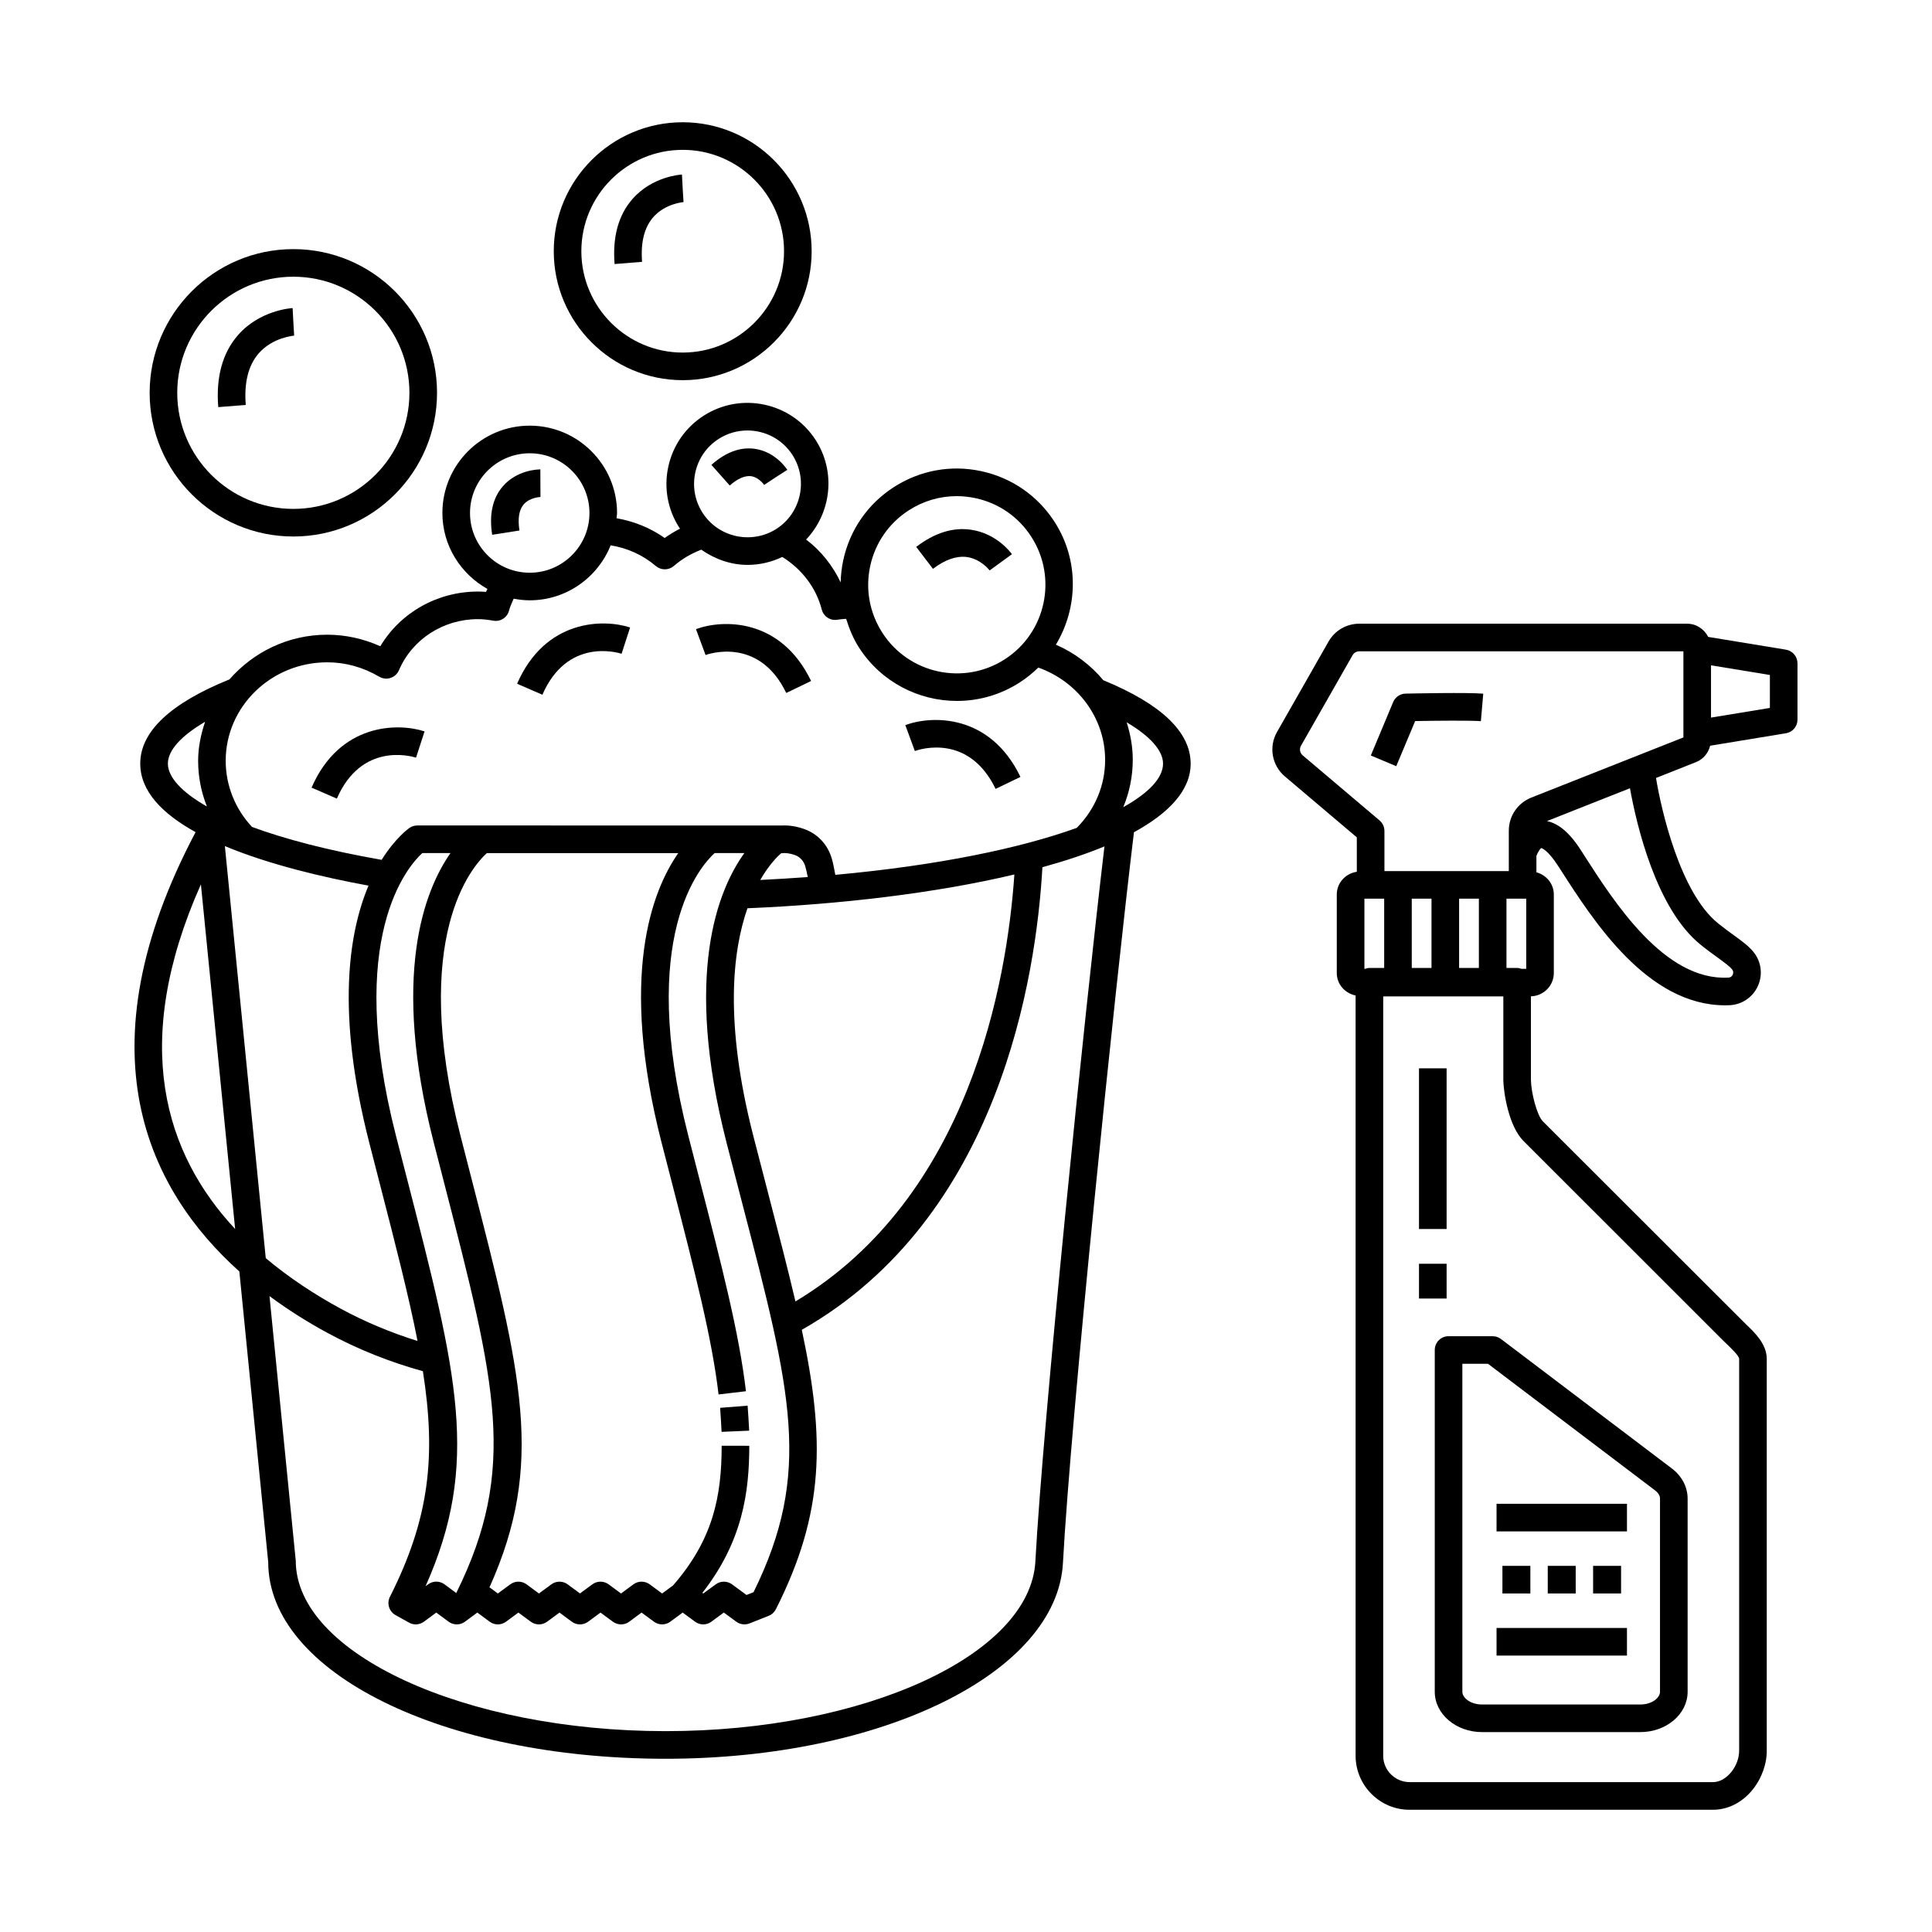 <?xml version="1.0" encoding="UTF-8"?>
<!-- The Best Svg Icon site in the world: iconSvg.co, Visit us! https://iconsvg.co -->
<svg fill="#000000" width="800px" height="800px" version="1.1" viewBox="144 144 512 512" xmlns="http://www.w3.org/2000/svg">
 <g>
  <path d="m540.6 575.43h34.562v7.316h-34.562z"/>
  <path d="m617.29 316.17-20.602-3.383c-1.047-2.051-3.121-3.496-5.574-3.496h-86.922c-3.344 0-6.445 1.801-8.102 4.707l-13.68 24.012c-2.215 3.894-1.352 8.824 2.07 11.73l19.09 16.168v9.121c-2.981 0.457-5.309 2.926-5.309 6.031v20.789c0 2.992 2.164 5.379 4.988 5.969v201.7c0.137 7.816 6.535 14.09 14.273 14.09h0.242 80.355c8.457-0.145 14.219-8.516 14.09-15.875v-103.71c-0.059-3.887-3.188-6.867-5.465-9.035l-53.859-53.801c-1.566-1.566-3.113-7.551-3.172-10.988v-22.164c3.356-0.086 6.066-2.809 6.066-6.184v-20.789c0-2.863-1.98-5.172-4.613-5.891v-4.348c0.273-0.785 0.961-1.918 1.277-2.07 0.016 0 1.594 0.242 4.551 4.844l0.68 1.051c8.621 13.445 22.945 35.77 43.484 35.77 0.395 0 0.785-0.008 1.188-0.023 3.266-0.145 6.137-2.078 7.496-5.051 1.363-2.981 0.949-6.422-1.086-8.98-1.27-1.609-3.035-2.894-5.277-4.516-1.23-0.895-2.637-1.914-4.188-3.164-10.062-8.117-15.062-30.133-16.43-38.516l10.57-4.184c1.945-0.762 3.297-2.402 3.777-4.359l20.082-3.301c1.766-0.285 3.066-1.816 3.066-3.606v-14.938c-0.004-1.793-1.305-3.32-3.07-3.606zm-110.38 84.348c-0.402 0-0.773 0.109-1.133 0.227h-0.195v-18.59h5.238v18.359zm93.777 98.781 1.016 0.98c0.938 0.898 3.144 3 3.191 3.801v103.71c0.07 4.231-3.344 8.438-6.836 8.492h-80.355-0.121c-3.816 0-6.949-3.07-7.016-6.836v-201.39h31.832v22.195c0.059 3.438 1.48 12.258 5.316 16.094zm-82.555-98.781v-18.359h5.231v18.359zm12.547 0v-18.359h5.238v18.359zm12.551 0v-18.359h5.238v18.59h-1.273c-0.363-0.121-0.73-0.227-1.133-0.227zm51.473-6.137c1.656 1.336 3.164 2.43 4.481 3.379 1.707 1.25 3.191 2.32 3.844 3.144 0.441 0.559 0.293 1.113 0.164 1.395-0.129 0.277-0.449 0.75-1.148 0.777-16.91 0.93-30.262-20.004-38.207-32.383l-0.68-1.059c-1.219-1.895-4.512-7.102-9.199-8.039l22-8.703c1.727 9.598 6.898 31.941 18.746 41.488zm-4.582-55.898v0.941l-40.305 15.945c-3.621 1.445-5.965 4.887-5.965 8.781v10.695h-32.961v-10.629c0-1.078-0.473-2.094-1.293-2.793l-20.383-17.258c-0.734-0.629-0.922-1.695-0.441-2.535l13.68-24.004c0.355-0.629 1.02-1.016 1.742-1.016h85.926zm22.918-6.875-15.602 2.562v-13.852l15.602 2.562z"/>
  <path d="m539.57 498.11h-11.688c-2.023 0-3.656 1.637-3.656 3.656v90.578c0 5.887 5.613 10.68 12.523 10.68h41.965c6.91 0 12.523-4.793 12.523-10.68v-51.199c0-3.07-1.527-5.988-4.188-7.992l-45.27-34.297c-0.641-0.488-1.414-0.746-2.211-0.746zm44.348 43.035v51.199c0 1.594-2.137 3.363-5.207 3.363h-41.965c-3.07 0-5.207-1.773-5.207-3.363v-86.922h6.801l44.293 33.562c0.828 0.625 1.285 1.391 1.285 2.16z"/>
  <path d="m540.6 542.52h34.562v7.316h-34.562z"/>
  <path d="m554.17 558.97h7.41v7.316h-7.41z"/>
  <path d="m542.16 558.97h7.402v7.316h-7.402z"/>
  <path d="m566.19 558.97h7.41v7.316h-7.41z"/>
  <path d="m519.03 335.09c5.43-0.102 14.789-0.191 17.418 0.027l0.629-7.285c-4.035-0.363-18.902-0.051-20.582-0.016-1.445 0.027-2.738 0.914-3.293 2.242l-5.922 14.16 6.742 2.828z"/>
  <path d="m520.05 478.91h7.316v9.215h-7.316z"/>
  <path d="m520.05 427.12h7.316v42.578h-7.316z"/>
  <path d="m436.4 324.27c-3.348-4.004-7.613-7.269-12.578-9.422 5.867-9.75 6.211-22.348-0.348-32.543-4.457-6.922-11.336-11.688-19.383-13.43-8.031-1.758-16.273-0.242-23.188 4.199-6.922 4.449-11.688 11.328-13.43 19.375-0.426 1.957-0.641 3.926-0.688 5.887-2.106-4.438-5.195-8.352-9.156-11.355 6.648-7.012 7.984-17.891 2.527-26.371-6.406-9.961-19.723-12.836-29.684-6.438-4.824 3.109-8.152 7.902-9.367 13.508-1.215 5.609-0.172 11.352 2.93 16.176 0.059 0.09 0.141 0.148 0.199 0.234-1.41 0.727-2.781 1.543-4.078 2.484-3.856-2.707-8.199-4.449-12.77-5.234 0.027-0.473 0.141-0.918 0.141-1.395 0-12.758-10.379-23.141-23.141-23.141-12.766 0-23.148 10.379-23.148 23.141 0 8.676 4.848 16.156 11.926 20.121-0.109 0.27-0.258 0.523-0.359 0.797-0.699-0.059-1.414-0.094-2.137-0.094-10.773 0-20.547 5.578-25.883 14.496-4.465-2.008-9.258-3.059-14.066-3.059-10.41 0-19.637 4.66-25.918 11.848-15.66 6.34-23.633 13.84-23.633 22.312 0 7.387 5.961 13.359 14.664 18.16-30.766 58.242-12.426 94.875 11.598 116.43l7.652 77.027c0 29.219 46.258 52.109 105.31 52.109 57.488 0 103.74-22.805 105.3-51.906 2.055-38.184 13.711-151.54 18.816-193.63 9.363-5.121 15.027-11.172 15.027-18.184 0-8.375-7.809-15.805-23.137-22.102zm-61.785-30.273c1.328-6.129 4.973-11.379 10.246-14.773 3.836-2.473 8.207-3.742 12.668-3.742 1.672 0 3.352 0.18 5.023 0.543 6.129 1.32 11.375 4.965 14.766 10.238 7.008 10.887 3.852 25.445-7.035 32.453-10.895 7.023-25.453 3.856-32.453-7.031-3.398-5.277-4.543-11.559-3.215-17.688zm-46.355-24.766c0.801-3.691 2.992-6.859 6.172-8.902 2.363-1.527 5.023-2.25 7.644-2.25 4.66 0 9.23 2.285 11.93 6.488 4.231 6.566 2.32 15.352-4.234 19.582-6.559 4.199-15.352 2.312-19.582-4.25-2.043-3.184-2.731-6.969-1.93-10.668zm-59.703 10.715c0-8.723 7.102-15.824 15.832-15.824 8.723 0 15.824 7.102 15.824 15.824 0 8.73-7.102 15.832-15.824 15.832-8.73 0-15.832-7.102-15.832-15.832zm-80.066 66.426c0-3.535 3.539-7.391 9.863-11.086-1.102 3.273-1.848 6.703-1.848 10.336 0 4.191 0.805 8.289 2.332 12.113-6.988-3.977-10.348-7.957-10.348-11.363zm8.75 31.988 9.074 91.34c-18.477-19.801-27.953-48.938-9.074-91.34zm17.188 99.062-10.836-109.2c11.812 4.934 26.242 8.312 38.066 10.477-5.227 12.422-8.641 33.598 0.188 68.09l2.758 10.738c4.258 16.508 7.738 30.035 10.047 41.844-7.012-2.184-13.836-5.027-20.328-8.539-6.859-3.719-13.656-8.172-19.895-13.406zm104.89-30.645 2.773 10.766c6.129 23.812 10.566 41.008 12.336 56l7.258-0.855c-1.828-15.488-6.309-32.883-12.516-56.965l-2.766-10.758c-13.535-52.867 3.297-71.551 6.977-74.891h7.883c-7.051 9.793-16.129 32.148-4.731 76.703l4.109 15.875c13.117 50.387 18.645 71.617 3.059 103.29l-1.871 0.742-3.836-2.82c-0.641-0.473-1.406-0.707-2.164-0.707-0.766 0-1.52 0.234-2.164 0.715l-3.293 2.414-0.23-0.172c10.723-13.727 12.414-26.82 12.426-38.969l-7.316-0.016c-0.016 13.367-2.234 24.793-12.879 37.02l-2.902 2.137-3.277-2.414c-1.301-0.957-3.059-0.957-4.344 0l-3.266 2.414-3.277-2.414c-1.301-0.957-3.059-0.957-4.344 0l-3.258 2.406-3.258-2.406c-1.285-0.957-3.059-0.957-4.344 0l-3.273 2.414-3.273-2.414c-1.285-0.957-3.059-0.957-4.344 0l-3.273 2.414-2.215-1.637c14.676-32.73 8.645-56.246-4.93-108.91l-2.766-10.766c-13.535-52.867 3.301-71.551 6.984-74.891h50.734c-6.961 9.965-15.758 32.441-4.43 76.703zm93.5-71.035c-1.945 28.379-11.859 85.504-58.02 113.15-1.977-8.445-4.367-17.672-7.078-28.086l-4.102-15.844c-7.672-29.988-5.512-48.895-1.535-60.266 24.691-1.035 49.969-4.016 70.734-8.953zm-67.344 1.457c2.332-4.051 4.582-6.266 5.531-7.078 1.172-0.156 2.352 0.023 3.613 0.457 1.355 0.473 2.379 1.57 2.793 3.023 0.23 0.801 0.449 1.793 0.652 2.824-4.082 0.305-8.281 0.562-12.59 0.773zm-86.527 69.578 2.773 10.773c13.738 53.32 19.473 75.715 3.191 108.62l-3.113-2.305c-1.285-0.957-3.059-0.957-4.344 0l-0.68 0.5c14.523-32.598 8.457-56.121-5.086-108.67l-2.758-10.723c-13.473-52.613 3.191-71.434 6.981-74.898h7.473c-6.969 9.965-15.77 32.441-4.438 76.703zm159.44 111.01c-1.336 24.805-45.301 44.984-98 44.984-53.117 0-97.992-20.512-98.008-45.156l-6.961-70.137c5.234 3.879 10.508 7.125 15.41 9.777 8.023 4.34 16.508 7.711 25.242 10.129 3.523 22.461 1.777 38.969-8.738 59.785-0.887 1.75-0.227 3.887 1.484 4.844l3.586 2c1.234 0.707 2.785 0.602 3.949-0.25l3.266-2.414 3.266 2.414c1.285 0.957 3.059 0.957 4.344 0l3.273-2.414 3.266 2.414c1.285 0.957 3.059 0.957 4.344 0l3.273-2.414 3.273 2.414c1.285 0.957 3.059 0.957 4.344 0l3.273-2.414 3.258 2.414c1.285 0.957 3.059 0.957 4.344 0l3.266-2.414 3.273 2.414c1.301 0.957 3.059 0.957 4.344 0l3.266-2.414 3.277 2.414c0.652 0.477 1.406 0.715 2.172 0.715 0.766 0 1.52-0.234 2.172-0.715l3.277-2.414 3.277 2.414c1.301 0.957 3.051 0.957 4.336 0l3.293-2.422 3.301 2.43c1.016 0.742 2.344 0.906 3.508 0.449l5.059-2c0.836-0.328 1.516-0.949 1.922-1.75 12.934-25.613 13.031-45.109 6.871-74.055 52.301-29.711 62.113-93.52 63.766-122.59 6.008-1.66 11.555-3.496 16.441-5.519-5.367 45.332-16.312 152.5-18.309 189.48zm10.969-194.39c-14.93 5.379-36.719 9.953-63.992 12.445-0.293-1.699-0.605-3.168-0.918-4.258-1.078-3.781-3.793-6.664-7.43-7.922-1.934-0.672-3.852-0.98-5.723-0.898l-96.688-0.008c-0.723 0-1.43 0.215-2.035 0.613-0.391 0.262-3.828 2.742-7.43 8.496-14.258-2.5-25.691-5.519-34.41-8.742l0.02-0.02c-4.473-4.801-6.938-11.008-6.938-17.488 0-14.387 12.066-26.098 26.902-26.098 4.828 0 9.473 1.285 13.801 3.82 0.914 0.527 2 0.664 2.992 0.312 0.992-0.32 1.809-1.066 2.215-2.027 3.535-8.23 11.75-13.543 20.938-13.543 1.395 0 2.738 0.172 4.066 0.406 1.922 0.344 3.715-0.852 4.18-2.699 0.277-1.082 0.785-2.094 1.219-3.129 1.383 0.258 2.797 0.43 4.254 0.43 9.723 0 18.031-6.047 21.449-14.566 4.379 0.695 8.496 2.519 11.984 5.484 0.688 0.578 1.527 0.871 2.371 0.871 0.863 0 1.723-0.309 2.414-0.906 2.164-1.898 4.625-3.273 7.246-4.305 3.641 2.547 7.894 4.035 12.285 4.035 3.117 0 6.25-0.703 9.188-2.102 5.156 3.199 8.973 8.141 10.457 13.941 0.422 1.645 1.898 2.75 3.543 2.75 0.207 0 0.422-0.023 0.637-0.059 0.746-0.133 1.527-0.156 2.293-0.23 0.82 2.648 1.871 5.238 3.414 7.637 5.879 9.137 15.809 14.117 25.945 14.117 5.703 0 11.473-1.578 16.617-4.887 1.812-1.168 3.457-2.5 4.938-3.957 10.504 3.731 17.711 13.453 17.711 24.445 0.008 6.789-2.688 13.152-7.516 18.039zm12.32-5.484c1.637-3.938 2.516-8.176 2.516-12.555 0-3.441-0.602-6.773-1.621-9.941 6.184 3.656 9.645 7.465 9.645 10.949 0 3.762-3.715 7.734-10.539 11.547z"/>
  <path d="m342.54 523.14c-0.062-1.371-0.301-5.215-0.414-6.621l-7.285 0.57c0.102 1.352 0.336 5.035 0.387 6.367z"/>
  <path d="m328.44 310.73 2.543 6.859c0.578-0.215 14.109-5.027 21.383 10.051l6.586-3.172c-8.102-16.816-23.512-16.336-30.512-13.738z"/>
  <path d="m383.92 336.16 2.523 6.867c1.457-0.523 14.316-4.629 21.402 10.035l6.586-3.172c-8.094-16.809-23.508-16.332-30.512-13.73z"/>
  <path d="m281.04 325.2 6.699 2.914c6.516-14.953 19.531-11.301 20.988-10.867l2.258-6.957c-7.09-2.32-22.5-2.215-29.945 14.91z"/>
  <path d="m226.57 352.73 6.699 2.914c6.5-14.938 19.516-11.309 20.988-10.859l2.258-6.957c-7.09-2.312-22.5-2.215-29.945 14.902z"/>
  <path d="m221.74 286.18c20.996 0 38.078-17.082 38.078-38.078 0-21.004-17.082-38.082-38.078-38.082-21.004 0-38.082 17.082-38.082 38.082-0.004 20.996 17.078 38.078 38.082 38.078zm0-68.848c16.961 0 30.762 13.801 30.762 30.77 0 16.961-13.801 30.762-30.762 30.762-16.969 0-30.77-13.801-30.77-30.762 0-16.969 13.801-30.77 30.77-30.77z"/>
  <path d="m209.13 251.31c-0.473-5.887 0.672-10.473 3.402-13.629 3.723-4.309 9.367-4.723 9.422-4.731l-0.215-3.652-0.191-3.652c-0.352 0.016-8.664 0.527-14.469 7.152-4.113 4.707-5.879 11.129-5.238 19.094z"/>
  <path d="m324.92 244.75c18.844 0 34.176-15.332 34.176-34.176s-15.332-34.176-34.176-34.176c-18.84 0-34.168 15.332-34.168 34.176s15.328 34.176 34.168 34.176zm0-61.039c14.809 0 26.859 12.051 26.859 26.859 0.004 14.812-12.051 26.863-26.859 26.863s-26.855-12.051-26.855-26.859c0-14.809 12.047-26.863 26.855-26.863z"/>
  <path d="m314.16 213.39c-0.406-5.102 0.57-9.059 2.906-11.773 3.18-3.688 8.023-4.051 8.074-4.059l-0.223-3.652-0.191-3.652c-0.32 0.016-7.859 0.477-13.109 6.481-3.731 4.258-5.324 10.059-4.742 17.238z"/>
  <path d="m281.66 284.59c-0.484-3.113-0.121-5.43 1.086-6.871 1.609-1.922 4.457-2.008 4.484-2.008l-0.035-7.316c-0.621 0-6.215 0.129-9.98 4.531-2.688 3.137-3.621 7.445-2.785 12.797z"/>
  <path d="m400.24 291.62c3.715 0.516 6 3.523 6.023 3.551l5.914-4.301c-0.402-0.566-4.121-5.488-10.789-6.473-4.828-0.734-9.715 0.816-14.586 4.535l4.445 5.816c3.223-2.457 6.273-3.492 8.992-3.129z"/>
  <path d="m342.96 270.18c2.129 0.266 3.535 2.309 3.551 2.328l3.051-2.016 3.078-1.98c-0.32-0.492-3.258-4.836-8.645-5.574-3.852-0.527-7.695 0.906-11.465 4.258l4.859 5.473c2.09-1.859 3.992-2.637 5.57-2.488z"/>
 </g>
</svg>